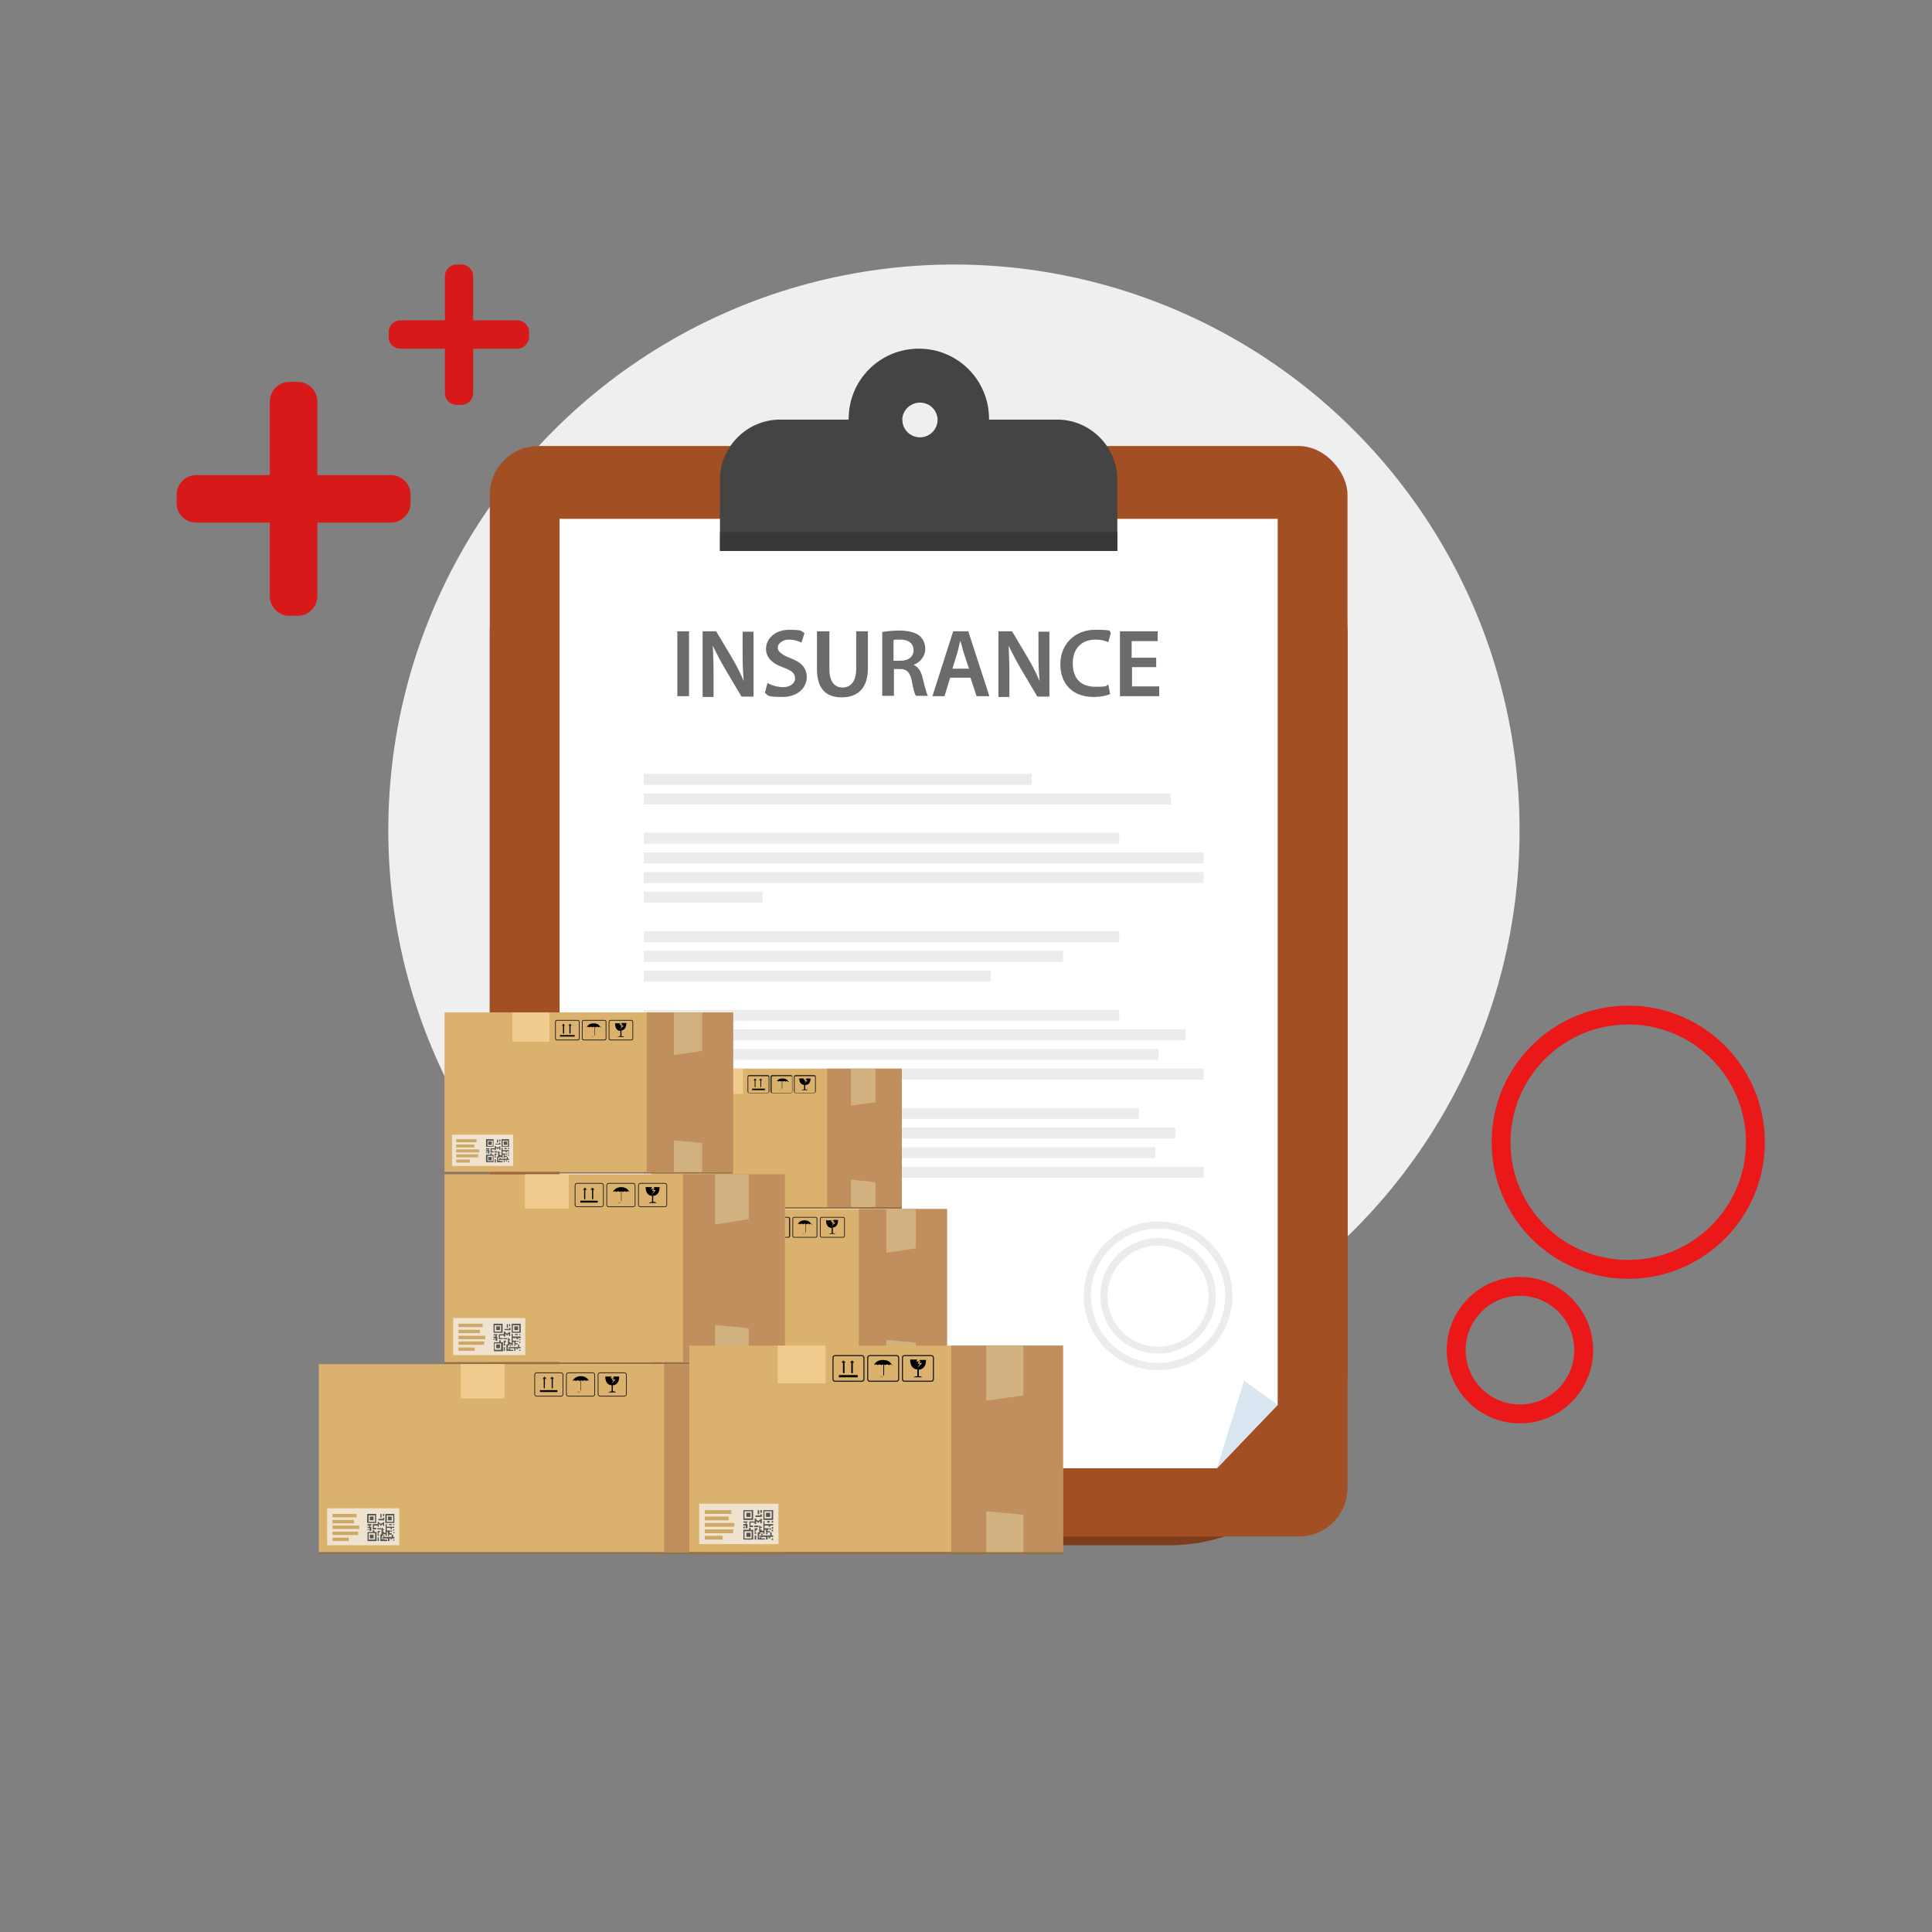 <?xml version="1.0" encoding="UTF-8"?>
<svg xmlns="http://www.w3.org/2000/svg" version="1.1" viewBox="0 0 512 512">
  <rect x="0" y="0" width="512" height="512" fill="#808080" stroke="none"/>
  <defs>
    <style>
      .cls-1 {
        fill: #545554;
      }

      .cls-2 {
        fill: #d1b17f;
      }

      .cls-3 {
        fill: #fff;
      }

      .cls-4 {
        fill: #dae5f2;
      }

      .cls-5 {
        fill: #383838;
      }

      .cls-6 {
        fill: #444445;
      }

      .cls-7 {
        fill: #a24f24;
      }

      .cls-8 {
        fill: #231f20;
      }

      .cls-9 {
        fill: #d81919;
      }

      .cls-10 {
        fill: #7d3d1c;
      }

      .cls-11 {
        fill: #efefef;
      }

      .cls-12 {
        fill: #dab26d;
      }

      .cls-13 {
        fill: none;
        stroke: #ea1818;
        stroke-miterlimit: 10;
        stroke-width: 5px;
      }

      .cls-14 {
        fill: #6b6b6b;
      }

      .cls-15 {
        opacity: 0;
      }

      .cls-16 {
        fill: #edeced;
      }

      .cls-17 {
        fill: #efe3d0;
      }

      .cls-18 {
        fill: #967048;
      }

      .cls-19 {
        fill: #cea867;
      }

      .cls-20 {
        fill: #c08f5d;
      }

      .cls-21 {
        fill: #efcb8d;
      }
    </style>
  </defs>
  <!-- Generator: Adobe Illustrator 28.7.1, SVG Export Plug-In . SVG Version: 1.2.0 Build 142)  -->
  <g>
    <g id="Layer_1">
      <g id="Layer_1-2" data-name="Layer_1">
        <g id="Layer_1-2">
          <g id="Layer_1-2-2" data-name="Layer_1-2">
            <g id="Layer_1-2-2">
              <circle class="cls-11" cx="252.8" cy="220" r="149.9"/>
              <circle class="cls-13" cx="431.5" cy="302.7" r="33.7"/>
              <circle class="cls-13" cx="402.8" cy="357.8" r="16.9"/>
              <path class="cls-9" d="M78.9,163.2h-2.2c-2.8,0-5.2-2.3-5.2-5.2v-51.6c0-2.8,2.3-5.2,5.2-5.2h2.2c2.8,0,5.2,2.3,5.2,5.2v51.6c0,2.9-2.4,5.2-5.2,5.2Z"/>
              <path class="cls-9" d="M46.8,133.3v-2.2c0-2.8,2.3-5.2,5.2-5.2h51.6c2.8,0,5.2,2.3,5.2,5.2v2.2c0,2.8-2.3,5.2-5.2,5.2h-51.6c-2.9,0-5.2-2.3-5.2-5.2Z"/>
              <path class="cls-9" d="M122.3,107.3h-1.3c-1.7,0-3.1-1.4-3.1-3.1v-31c0-1.7,1.4-3.1,3.1-3.1h1.3c1.7,0,3.1,1.4,3.1,3.1v31c0,1.7-1.4,3.1-3.1,3.1Z"/>
              <path class="cls-9" d="M103,89.4v-1.4c0-1.7,1.4-3.1,3.1-3.1h31c1.7,0,3.1,1.4,3.1,3.1v1.3c0,1.7-1.4,3.1-3.1,3.1h-31c-1.7,0-3.1-1.3-3.1-3Z"/>
            </g>
          </g>
        </g>
        <g>
          <g>
            <rect class="cls-10" x="129.8" y="120.5" width="227.3" height="289" rx="47.2" ry="47.2"/>
            <rect class="cls-7" x="129.8" y="118.2" width="227.3" height="289" rx="12.9" ry="12.9"/>
            <polygon class="cls-15" points="342 141.3 342 376.1 325.9 392.9 151.8 392.9 151.8 141.3 342 141.3"/>
            <polygon class="cls-3" points="338.6 137.5 338.6 372.3 322.5 389.1 148.3 389.1 148.3 137.5 338.6 137.5"/>
            <path class="cls-6" d="M296.1,127.1v18.9h-105.3v-18.9c0-8.7,7.2-15.9,15.9-15.9h32.4s0,0,0,0c0,2.6,2.1,4.7,4.7,4.7s4.7-2.1,4.7-4.7,0,0,0,0h31.7c8.7,0,15.9,7.2,15.9,15.9Z"/>
            <path class="cls-6" d="M243.5,92.4c-10.3,0-18.6,8.3-18.6,18.6s0,.1,0,.2c.1,10.2,8.4,18.4,18.6,18.4s18.5-8.2,18.6-18.4c0,0,0-.1,0-.2,0-10.3-8.3-18.6-18.6-18.6ZM248.5,111.3c0,2.6-2.1,4.7-4.7,4.7s-4.7-2.1-4.7-4.7,0,0,0,0c0-2.5,2.1-4.6,4.7-4.6s4.6,2,4.7,4.6c0,0,0,0,0,0Z"/>
            <rect class="cls-5" x="190.8" y="141" width="105.3" height="5"/>
            <polygon class="cls-4" points="338.6 372.3 329.7 365.9 322.5 389.1 338.6 372.3"/>
          </g>
          <g>
            <g>
              <rect class="cls-16" x="170.6" y="205.1" width="102.8" height="2.9"/>
              <rect class="cls-16" x="170.6" y="210.3" width="139.7" height="2.9"/>
              <rect class="cls-16" x="170.6" y="220.7" width="126" height="2.9"/>
              <rect class="cls-16" x="170.6" y="225.9" width="148.4" height="2.9"/>
              <rect class="cls-16" x="170.6" y="231.1" width="148.4" height="2.9"/>
              <rect class="cls-16" x="170.6" y="236.3" width="31.5" height="2.9"/>
              <rect class="cls-16" x="170.6" y="246.8" width="126" height="2.9"/>
              <rect class="cls-16" x="170.6" y="252" width="111.1" height="2.9"/>
              <rect class="cls-16" x="170.6" y="257.2" width="92" height="2.9"/>
              <rect class="cls-16" x="170.6" y="267.6" width="126" height="2.9"/>
              <rect class="cls-16" x="170.6" y="272.8" width="143.6" height="2.9"/>
              <rect class="cls-16" x="170.6" y="278" width="136.4" height="2.9"/>
              <rect class="cls-16" x="170.6" y="283.2" width="148.4" height="2.9"/>
              <rect class="cls-16" x="170.6" y="293.6" width="131.2" height="2.9"/>
              <rect class="cls-16" x="170.6" y="298.8" width="140.9" height="2.9"/>
              <rect class="cls-16" x="170.6" y="304" width="135.6" height="2.9"/>
              <rect class="cls-16" x="170.6" y="309.2" width="148.4" height="2.9"/>
              <rect class="cls-16" x="170.6" y="338.8" width="44.1" height="2.9"/>
              <rect class="cls-16" x="170.6" y="344.1" width="44.1" height="2.9"/>
              <path class="cls-16" d="M306.9,363.1c-10.9,0-19.7-8.8-19.7-19.7s8.8-19.7,19.7-19.7,19.7,8.8,19.7,19.7-8.8,19.7-19.7,19.7ZM306.9,325.6c-9.8,0-17.8,8-17.8,17.8s8,17.8,17.8,17.8,17.8-8,17.8-17.8-8-17.8-17.8-17.8Z"/>
              <path class="cls-16" d="M306.9,358.7c-8.5,0-15.3-6.9-15.3-15.3s6.9-15.3,15.3-15.3,15.3,6.9,15.3,15.3-6.9,15.3-15.3,15.3ZM306.9,330.1c-7.4,0-13.4,6-13.4,13.4s6,13.4,13.4,13.4,13.4-6,13.4-13.4-6-13.4-13.4-13.4Z"/>
            </g>
            <g>
              <path class="cls-14" d="M182.6,167.3v17.2h-3.1v-17.2h3.1Z"/>
              <path class="cls-14" d="M186.2,184.5v-17.2h3.6l4.4,7.4c1.1,1.9,2.1,3.9,2.9,5.8h0c-.2-2.3-.3-4.5-.3-7.1v-6h2.9v17.2h-3.2l-4.5-7.6c-1.1-1.9-2.2-4-3.1-5.9h0c.1,2.2.2,4.5.2,7.4v6.2h-2.9Z"/>
              <path class="cls-14" d="M203.4,181c1,.6,2.6,1.1,4.2,1.1s3.1-.9,3.1-2.3-.9-2.1-3.1-2.9c-2.8-1-4.6-2.5-4.6-5s2.3-5,6.1-5,3.2.4,4.1.9l-.8,2.5c-.6-.3-1.8-.8-3.4-.8s-2.9,1.1-2.9,2.1,1,1.9,3.3,2.8c3,1.1,4.4,2.6,4.4,5.1s-2.1,5.2-6.5,5.2-3.7-.5-4.6-1.1l.7-2.6Z"/>
              <path class="cls-14" d="M219.8,167.3v10c0,3.4,1.4,4.9,3.5,4.9s3.6-1.6,3.6-4.9v-10h3.1v9.8c0,5.3-2.7,7.7-6.9,7.7s-6.6-2.2-6.6-7.6v-9.9h3.1Z"/>
              <path class="cls-14" d="M233.7,167.5c1.2-.2,2.9-.4,4.7-.4s4.2.4,5.3,1.4c.9.8,1.5,2,1.5,3.4,0,2.2-1.5,3.7-3.1,4.3h0c1.2.5,2,1.7,2.4,3.4.5,2.1,1,4.1,1.4,4.8h-3.2c-.3-.5-.7-1.9-1.1-4.1-.5-2.2-1.3-3-3.1-3h-1.6v7.1h-3.1v-17ZM236.8,175.1h1.9c2.1,0,3.4-1.1,3.4-2.8s-1.3-2.8-3.4-2.8-1.6,0-1.9.2v5.4Z"/>
              <path class="cls-14" d="M251.8,179.6l-1.5,4.9h-3.2l5.5-17.2h4l5.6,17.2h-3.4l-1.6-4.9h-5.5ZM256.8,177.2l-1.4-4.2c-.3-1-.6-2.2-.9-3.2h0c-.3,1-.5,2.2-.8,3.2l-1.3,4.2h4.4Z"/>
              <path class="cls-14" d="M264.6,184.5v-17.2h3.6l4.4,7.4c1.1,1.9,2.1,3.9,2.9,5.8h0c-.2-2.3-.3-4.5-.3-7.1v-6h2.9v17.2h-3.2l-4.5-7.6c-1.1-1.9-2.2-4-3.1-5.9h0c.1,2.2.2,4.5.2,7.4v6.2h-2.9Z"/>
              <path class="cls-14" d="M294.2,183.9c-.7.4-2.4.8-4.4.8-5.5,0-8.8-3.4-8.8-8.7s3.9-9.1,9.2-9.1,3.5.4,4.2.8l-.7,2.5c-.8-.4-1.9-.7-3.4-.7-3.5,0-6,2.2-6,6.3s2.2,6.2,6,6.2,2.6-.3,3.4-.6l.5,2.5Z"/>
              <path class="cls-14" d="M306.5,176.8h-6.5v5.1h7.2v2.6h-10.4v-17.2h10v2.6h-6.9v4.4h6.5v2.6Z"/>
            </g>
          </g>
        </g>
        <g>
          <g>
            <rect class="cls-12" x="172.7" y="320.4" width="78.2" height="43.2"/>
            <rect class="cls-18" x="172.7" y="363.7" width="78.2" height=".5"/>
            <rect class="cls-20" x="227.6" y="320.4" width="23.4" height="43.2"/>
            <polygon class="cls-2" points="242.7 330.8 234.9 332 234.9 320.4 242.7 320.4 242.7 330.8"/>
            <polygon class="cls-2" points="242.7 363.7 234.9 363.7 234.9 355.1 242.7 355.8 242.7 363.7"/>
            <rect class="cls-21" x="191.2" y="320.4" width="10" height="7.9"/>
            <g>
              <rect class="cls-17" x="174.7" y="353.6" width="16.6" height="8.5"/>
              <rect class="cls-19" x="176" y="354.9" width="5.5" height=".8"/>
              <rect class="cls-19" x="176" y="356.2" width="4.9" height=".8"/>
              <rect class="cls-19" x="176" y="357.6" width="6.2" height=".8"/>
              <rect class="cls-19" x="176" y="358.9" width="5.9" height=".8"/>
              <rect class="cls-19" x="176" y="360.3" width="3.7" height=".8"/>
              <g>
                <path class="cls-1" d="M186.1,354.9h-2v2.1h2v-2.1ZM185.8,356.6h-1.5v-1.5h1.5v1.5Z"/>
                <rect class="cls-1" x="184.6" y="355.5" width=".9" height=".9"/>
                <rect class="cls-1" x="184.6" y="359.6" width=".9" height=".9"/>
                <path class="cls-1" d="M190.2,354.9h-2v2.1h2v-2.1ZM189.9,356.6h-1.5v-1.5h1.5v1.5Z"/>
                <rect class="cls-1" x="188.8" y="355.5" width=".9" height=".9"/>
                <rect class="cls-1" x="187.6" y="354.9" width=".3" height=".5"/>
                <polygon class="cls-1" points="188.2 359 188.2 359 188.2 359.2 187.9 359.2 187.9 359 187.6 359 187.6 358.6 187.9 358.6 187.9 358.4 187.6 358.4 187.6 358.1 187.3 358.1 187.3 359.6 187 359.6 187 360.5 187.3 360.5 187.3 359.9 187.6 359.9 187.6 359.6 188.2 359.6 188.2 359.9 188.5 359.9 188.5 359 188.8 359 188.8 359.6 189.6 359.6 189.6 359.3 189.1 359.3 189.1 359 189.3 359 189.3 358.7 188.5 358.7 188.5 358.1 189.4 358.1 189.4 358.4 189.6 358.4 189.6 358.1 190.2 358.1 190.2 357.8 188.5 357.8 188.5 357.2 188.2 357.2 188.2 357.8 188.2 357.8 188.2 358.1 188.2 358.1 188.2 359"/>
                <rect class="cls-1" x="186.4" y="360.2" width=".3" height=".9"/>
                <rect class="cls-1" x="187" y="354.9" width=".3" height=".9"/>
                <rect class="cls-1" x="189.9" y="358.4" width=".3" height=".3"/>
                <rect class="cls-1" x="189.5" y="358.7" width=".3" height=".3"/>
                <rect class="cls-1" x="188.8" y="359.7" width=".3" height=".3"/>
                <rect class="cls-1" x="187.7" y="359.8" width=".3" height=".3"/>
                <rect class="cls-1" x="189.9" y="357.2" width=".3" height=".3"/>
                <rect class="cls-1" x="184" y="358.3" width=".3" height=".3"/>
                <rect class="cls-1" x="189.4" y="360.5" width=".3" height=".3"/>
                <rect class="cls-1" x="189.9" y="360.8" width=".3" height=".3"/>
                <rect class="cls-1" x="189.9" y="359" width=".3" height=".3"/>
                <polygon class="cls-1" points="189.9 360.2 189.9 359.6 189.6 359.6 189.6 360.2 187.5 360.2 187.5 360.5 188.8 360.5 188.8 361.1 189.1 361.1 189.1 360.5 190.2 360.5 190.2 360.2 189.9 360.2"/>
                <polygon class="cls-1" points="187.8 360.6 187.5 360.6 187.5 360.8 187.3 360.8 187.3 360.5 187 360.5 187 361.1 187.3 361.1 187.3 361.1 188.5 361.1 188.5 360.8 187.8 360.8 187.8 360.6"/>
                <polygon class="cls-1" points="187.7 356.3 187.9 356.3 187.9 355.7 187.6 355.7 187.6 356 186.6 356 186.6 356.3 187.7 356.3 187.7 356.3"/>
                <polygon class="cls-1" points="184.9 357.5 184.9 357.2 184.9 357.2 184 357.2 184 357.5 184.5 357.5 184.5 357.8 184 357.8 184 358.1 184.5 358.1 184.5 358.7 184.9 358.7 184.9 357.8 184.7 357.8 184.7 357.5 184.9 357.5"/>
                <polygon class="cls-1" points="185.5 357.5 186.4 357.5 186.4 357.8 186.7 357.8 186.7 357.5 186.7 357.2 186.9 357.2 186.9 357.5 187.3 357.5 187.3 357.3 187.6 357.3 187.6 357.4 187.6 357.5 187.6 357.6 187.9 357.6 187.9 357.5 187.9 357.5 187.9 356.9 187.9 356.9 187.9 356.7 187.6 356.7 187.6 356.9 187.3 356.9 187.3 357.1 187 357.1 187 356.9 186.7 356.9 186.7 356.6 186.4 356.6 186.4 357.2 185.2 357.2 185.2 357.2 185.2 357.2 185.2 358.4 185.3 358.4 185.5 358.4 186.1 358.4 186.1 358.1 185.5 358.1 185.5 357.5"/>
                <rect class="cls-1" x="186.3" y="358.1" width=".8" height=".3"/>
                <polygon class="cls-1" points="186.4 358.7 186.4 358.7 186.4 359.9 186.7 359.9 186.7 359.5 186.6 359.5 186.6 359.3 186.7 359.3 186.7 359 186.9 359 186.9 358.7 186.7 358.7 186.4 358.7"/>
                <path class="cls-1" d="M185.5,358.6h-.3v.4h-1.2v2.1h2v-2.1h-.5v-.4ZM185.8,360.8h-1.5v-1.5h1.5v1.5Z"/>
                <rect class="cls-1" x="189" y="357.2" width=".6" height=".3"/>
              </g>
            </g>
            <g>
              <path class="cls-8" d="M208.9,328h-5.6c-.3,0-.5-.2-.5-.5v-4.5c0-.3.2-.5.5-.5h5.6c.3,0,.5.2.5.5v4.5c0,.3-.2.5-.5.5ZM203.2,322.7c-.2,0-.3.2-.3.3v4.5c0,.2.2.3.3.3h5.6c.2,0,.3-.2.3-.3v-4.5c0-.2-.2-.3-.3-.3h-5.6Z"/>
              <g>
                <rect x="204" y="326.6" width="4" height=".5"/>
                <g>
                  <polygon points="205 323.5 204.6 324 205 324 205 323.5"/>
                  <polygon points="205 323.5 205.4 324 205 324 205 323.5"/>
                  <rect x="204.9" y="323.9" width=".3" height="2.3"/>
                </g>
                <g>
                  <polygon points="206.8 323.5 206.4 324 206.8 324 206.8 323.5"/>
                  <polygon points="206.8 323.5 207.2 324 206.8 324 206.8 323.5"/>
                  <rect x="206.6" y="323.9" width=".3" height="2.3"/>
                </g>
              </g>
            </g>
            <g>
              <path class="cls-8" d="M223.4,328h-5.6c-.3,0-.5-.2-.5-.5v-4.5c0-.3.2-.5.5-.5h5.6c.3,0,.5.2.5.5v4.5c0,.3-.2.5-.5.5ZM217.8,322.7c-.2,0-.3.2-.3.3v4.5c0,.2.2.3.3.3h5.6c.2,0,.3-.2.3-.3v-4.5c0-.2-.2-.3-.3-.3h-5.6Z"/>
              <path d="M220.7,325.4v1.4c.2,0,.6.1.7.2h-1.8c.2-.1.6-.2.8-.2v-1.4c-.4,0-1.5-.2-1.5-2h1.5l-.2.4h.5l-.3.4h.5l-.5.8,1-1h-.6l.3-.4h-.4l.2-.3h1.2c0,1.8-1,2-1.5,2Z"/>
            </g>
            <g>
              <path class="cls-8" d="M216.1,328h-5.6c-.3,0-.5-.2-.5-.5v-4.5c0-.3.2-.5.5-.5h5.6c.3,0,.5.2.5.5v4.5c0,.3-.2.5-.5.5ZM210.5,322.7c-.2,0-.3.2-.3.3v4.5c0,.2.2.3.3.3h5.6c.2,0,.3-.2.3-.3v-4.5c0-.2-.2-.3-.3-.3h-5.6Z"/>
              <g>
                <path d="M215.3,324.5s-.1-.2-.4-.2-.4.2-.4.2c0,0-.1-.2-.4-.2s-.4.2-.4.2c0,0-.1-.2-.4-.2s-.4.2-.4.2c0,0-.1-.2-.4-.2s-.4.2-.4.2c0,0-.1-.2-.4-.2s-.4.2-.4.2c.3-.5.8-1.1,1.9-1.1s1.6.6,1.9,1.1Z"/>
                <polygon points="213.4 325.5 213.4 326.5 213.4 326.7 213.4 326.7 213.5 326.7 213.5 324 213.4 324 213.4 324.8 213.4 325.5"/>
                <path class="cls-8" d="M213,327.1c-.2,0-.4-.2-.4-.4v-.2s0,0,0,0,0,0,0,0v.2c0,.2.1.3.3.3s.3-.1.3-.3c0,0,0,0,0,0,0,0,0,0,0,0,0,.2-.2.4-.4.4Z"/>
              </g>
            </g>
          </g>
          <g>
            <rect class="cls-12" x="172.7" y="283.2" width="66.3" height="36.7"/>
            <rect class="cls-18" x="172.7" y="319.9" width="66.3" height=".4"/>
            <rect class="cls-20" x="219.2" y="283.2" width="19.8" height="36.7"/>
            <polygon class="cls-2" points="232 292.1 225.5 293 225.5 283.2 232 283.2 232 292.1"/>
            <polygon class="cls-2" points="232 319.9 225.5 319.9 225.5 312.6 232 313.3 232 319.9"/>
            <rect class="cls-21" x="188.4" y="283.2" width="8.5" height="6.7"/>
            <g>
              <rect class="cls-17" x="174.4" y="311.3" width="14.1" height="7.2"/>
              <rect class="cls-19" x="175.5" y="312.4" width="4.7" height=".7"/>
              <rect class="cls-19" x="175.5" y="313.6" width="4.2" height=".7"/>
              <rect class="cls-19" x="175.5" y="314.7" width="5.3" height=".7"/>
              <rect class="cls-19" x="175.5" y="315.9" width="5" height=".7"/>
              <rect class="cls-19" x="175.5" y="317" width="3.2" height=".7"/>
              <g>
                <path class="cls-1" d="M184.1,312.4h-1.7v1.7h1.7v-1.7ZM183.8,313.9h-1.2v-1.3h1.2v1.3Z"/>
                <rect class="cls-1" x="182.8" y="312.9" width=".8" height=".8"/>
                <rect class="cls-1" x="182.8" y="316.5" width=".8" height=".8"/>
                <path class="cls-1" d="M187.6,312.4h-1.7v1.7h1.7v-1.7ZM187.3,313.9h-1.2v-1.3h1.2v1.3Z"/>
                <rect class="cls-1" x="186.3" y="312.9" width=".8" height=".8"/>
                <rect class="cls-1" x="185.3" y="312.5" width=".2" height=".5"/>
                <polygon class="cls-1" points="185.8 316 185.8 316 185.8 316.1 185.6 316.1 185.6 316 185.3 316 185.3 315.6 185.6 315.6 185.6 315.4 185.3 315.4 185.3 315.2 185.1 315.2 185.1 316.4 184.8 316.4 184.8 317.2 185.1 317.2 185.1 316.7 185.3 316.7 185.3 316.4 185.8 316.4 185.8 316.7 186.1 316.7 186.1 315.9 186.3 315.9 186.3 316.4 187 316.4 187 316.2 186.6 316.2 186.6 315.9 186.8 315.9 186.8 315.7 186.1 315.7 186.1 315.2 186.8 315.2 186.8 315.4 187.1 315.4 187.1 315.2 187.6 315.2 187.6 314.9 186.1 314.9 186.1 314.4 185.8 314.4 185.8 314.9 185.8 314.9 185.8 315.2 185.8 315.2 185.8 316"/>
                <rect class="cls-1" x="184.3" y="317" width=".2" height=".8"/>
                <rect class="cls-1" x="184.8" y="312.5" width=".2" height=".7"/>
                <rect class="cls-1" x="187.3" y="315.4" width=".2" height=".2"/>
                <rect class="cls-1" x="186.9" y="315.7" width=".2" height=".2"/>
                <rect class="cls-1" x="186.3" y="316.5" width=".2" height=".2"/>
                <rect class="cls-1" x="185.4" y="316.6" width=".2" height=".2"/>
                <rect class="cls-1" x="187.3" y="314.4" width=".2" height=".2"/>
                <rect class="cls-1" x="182.3" y="315.4" width=".2" height=".2"/>
                <rect class="cls-1" x="186.8" y="317.2" width=".2" height=".2"/>
                <rect class="cls-1" x="187.3" y="317.5" width=".2" height=".2"/>
                <rect class="cls-1" x="187.3" y="316" width=".2" height=".2"/>
                <polygon class="cls-1" points="187.3 316.9 187.3 316.4 187.1 316.4 187.1 316.9 185.3 316.9 185.3 317.2 186.3 317.2 186.3 317.7 186.6 317.7 186.6 317.2 187.6 317.2 187.6 316.9 187.3 316.9"/>
                <polygon class="cls-1" points="185.5 317.3 185.3 317.3 185.3 317.5 185.1 317.5 185.1 317.2 184.8 317.2 184.8 317.7 185.1 317.7 185.1 317.7 186.1 317.7 186.1 317.5 185.5 317.5 185.5 317.3"/>
                <polygon class="cls-1" points="185.5 313.7 185.6 313.7 185.6 313.2 185.3 313.2 185.3 313.4 184.5 313.4 184.5 313.7 185.5 313.7 185.5 313.7"/>
                <polygon class="cls-1" points="183 314.7 183 314.5 183 314.5 182.3 314.5 182.3 314.7 182.7 314.7 182.7 314.9 182.3 314.9 182.3 315.2 182.7 315.2 182.7 315.7 183 315.7 183 314.9 182.9 314.9 182.9 314.7 183 314.7"/>
                <polygon class="cls-1" points="183.6 314.7 184.3 314.7 184.3 314.9 184.6 314.9 184.6 314.7 184.6 314.5 184.8 314.5 184.8 314.7 185.1 314.7 185.1 314.5 185.3 314.5 185.3 314.6 185.3 314.7 185.3 314.8 185.6 314.8 185.6 314.7 185.6 314.7 185.6 314.2 185.6 314.2 185.6 314 185.3 314 185.3 314.2 185.1 314.2 185.1 314.3 184.8 314.3 184.8 314.2 184.6 314.2 184.6 314 184.3 314 184.3 314.5 183.3 314.5 183.3 314.5 183.3 314.5 183.3 315.4 183.4 315.4 183.6 315.4 184.1 315.4 184.1 315.2 183.6 315.2 183.6 314.7"/>
                <rect class="cls-1" x="184.2" y="315.2" width=".7" height=".2"/>
                <polygon class="cls-1" points="184.3 315.7 184.3 315.7 184.3 316.7 184.6 316.7 184.6 316.4 184.5 316.4 184.5 316.2 184.6 316.2 184.6 316 184.8 316 184.8 315.7 184.6 315.7 184.3 315.7"/>
                <path class="cls-1" d="M183.6,315.6h-.2v.3h-1v1.7h1.7v-1.7h-.5v-.3ZM183.8,317.5h-1.2v-1.3h1.2v1.3Z"/>
                <rect class="cls-1" x="186.5" y="314.4" width=".5" height=".2"/>
              </g>
            </g>
            <g>
              <path class="cls-8" d="M203.4,289.7h-4.8c-.3,0-.5-.2-.5-.5v-3.8c0-.3.2-.5.5-.5h4.8c.3,0,.5.2.5.5v3.8c0,.3-.2.5-.5.5ZM198.6,285.2c-.2,0-.3.1-.3.3v3.8c0,.2.1.3.3.3h4.8c.2,0,.3-.1.3-.3v-3.8c0-.2-.1-.3-.3-.3h-4.8Z"/>
              <g>
                <rect x="199.3" y="288.5" width="3.4" height=".4"/>
                <g>
                  <polygon points="200.1 285.8 199.7 286.3 200.1 286.3 200.1 285.8"/>
                  <polygon points="200.1 285.8 200.5 286.3 200.1 286.3 200.1 285.8"/>
                  <rect x="200" y="286.2" width=".2" height="1.9"/>
                </g>
                <g>
                  <polygon points="201.6 285.8 201.2 286.3 201.6 286.3 201.6 285.8"/>
                  <polygon points="201.6 285.8 202 286.3 201.6 286.3 201.6 285.8"/>
                  <rect x="201.5" y="286.2" width=".2" height="1.9"/>
                </g>
              </g>
            </g>
            <g>
              <path class="cls-8" d="M215.7,289.7h-4.8c-.3,0-.5-.2-.5-.5v-3.8c0-.3.2-.5.5-.5h4.8c.3,0,.5.2.5.5v3.8c0,.3-.2.5-.5.5ZM210.9,285.2c-.2,0-.3.1-.3.3v3.8c0,.2.1.3.3.3h4.8c.2,0,.3-.1.3-.3v-3.8c0-.2-.1-.3-.3-.3h-4.8Z"/>
              <path d="M213.4,287.5v1.2c.2,0,.5,0,.6.2h-1.6c.1-.1.5-.2.7-.2v-1.2c-.3,0-1.3-.2-1.3-1.7h1.3l-.2.3h.5l-.2.4h.4l-.4.7.8-.9h-.5l.3-.3h-.3l.2-.2h1.1c0,1.5-.9,1.7-1.2,1.7Z"/>
            </g>
            <g>
              <path class="cls-8" d="M209.5,289.7h-4.8c-.3,0-.5-.2-.5-.5v-3.8c0-.3.2-.5.5-.5h4.8c.3,0,.5.2.5.5v3.8c0,.3-.2.5-.5.5ZM204.8,285.2c-.2,0-.3.1-.3.3v3.8c0,.2.1.3.3.3h4.8c.2,0,.3-.1.3-.3v-3.8c0-.2-.1-.3-.3-.3h-4.8Z"/>
              <g>
                <path d="M208.8,286.7s-.1-.2-.3-.2-.3.2-.3.2c0,0,0-.2-.3-.2s-.3.2-.3.2c0,0,0-.2-.3-.2s-.3.2-.3.2c0,0,0-.2-.3-.2s-.3.2-.3.2c0,0,0-.2-.3-.2s-.3.2-.3.2c.2-.5.7-.9,1.6-.9s1.4.5,1.6.9Z"/>
                <polygon points="207.2 287.6 207.2 288.4 207.2 288.5 207.2 288.5 207.3 288.5 207.3 286.3 207.2 286.3 207.2 287 207.2 287.6"/>
                <path class="cls-8" d="M206.9,288.9c-.2,0-.4-.2-.4-.4v-.2s0,0,0,0,0,0,0,0v.2c0,.1.1.3.3.3s.3-.1.3-.3c0,0,0,0,0,0,0,0,0,0,0,0,0,.2-.2.3-.4.3Z"/>
              </g>
            </g>
          </g>
          <polygon class="cls-15" points="183 283.2 239.1 283.2 239.1 320.4 251 320.4 251 370.7 169.3 370.7 183 283.2"/>
          <g>
            <rect class="cls-12" x="117.8" y="311.2" width="90.2" height="49.8"/>
            <rect class="cls-18" x="117.8" y="361" width="90.2" height=".5"/>
            <rect class="cls-20" x="181" y="311.2" width="27" height="49.8"/>
            <polygon class="cls-2" points="198.4 323.1 189.5 324.5 189.5 311.2 198.4 311.2 198.4 323.1"/>
            <polygon class="cls-2" points="198.4 361 189.5 361 189.5 351.1 198.4 352 198.4 361"/>
            <rect class="cls-21" x="139.1" y="311.2" width="11.6" height="9.1"/>
            <g>
              <rect class="cls-17" x="120.1" y="349.3" width="19.1" height="9.8"/>
              <rect class="cls-19" x="121.5" y="350.8" width="6.4" height=".9"/>
              <rect class="cls-19" x="121.5" y="352.4" width="5.7" height=".9"/>
              <rect class="cls-19" x="121.5" y="354" width="7.1" height=".9"/>
              <rect class="cls-19" x="121.5" y="355.5" width="6.8" height=".9"/>
              <rect class="cls-19" x="121.5" y="357.1" width="4.3" height=".9"/>
              <g>
                <path class="cls-1" d="M133.2,350.8h-2.4v2.4h2.4v-2.4ZM132.8,352.9h-1.7v-1.7h1.7v1.7Z"/>
                <rect class="cls-1" x="131.5" y="351.5" width="1" height="1"/>
                <rect class="cls-1" x="131.5" y="356.3" width="1" height="1"/>
                <path class="cls-1" d="M138,350.8h-2.4v2.4h2.4v-2.4ZM137.6,352.9h-1.7v-1.7h1.7v1.7Z"/>
                <rect class="cls-1" x="136.3" y="351.5" width="1" height="1"/>
                <rect class="cls-1" x="134.9" y="350.9" width=".3" height=".6"/>
                <polygon class="cls-1" points="135.6 355.6 135.6 355.6 135.6 355.9 135.2 355.9 135.2 355.6 134.9 355.6 134.9 355.2 135.2 355.2 135.2 354.9 134.9 354.9 134.9 354.6 134.6 354.6 134.6 356.3 134.2 356.3 134.2 357.3 134.6 357.3 134.6 356.6 134.9 356.6 134.9 356.3 135.6 356.3 135.6 356.6 135.9 356.6 135.9 355.6 136.3 355.6 136.3 356.3 137.2 356.3 137.2 356 136.6 356 136.6 355.6 136.9 355.6 136.9 355.3 135.9 355.3 135.9 354.6 136.9 354.6 136.9 354.9 137.3 354.9 137.3 354.6 138 354.6 138 354.2 135.9 354.2 135.9 353.5 135.6 353.5 135.6 354.2 135.6 354.2 135.6 354.6 135.6 354.6 135.6 355.6"/>
                <rect class="cls-1" x="133.5" y="357" width=".3" height="1"/>
                <rect class="cls-1" x="134.3" y="350.9" width=".3" height="1"/>
                <rect class="cls-1" x="137.6" y="354.9" width=".3" height=".3"/>
                <rect class="cls-1" x="137.1" y="355.3" width=".3" height=".3"/>
                <rect class="cls-1" x="136.3" y="356.4" width=".3" height=".3"/>
                <rect class="cls-1" x="135.1" y="356.5" width=".3" height=".3"/>
                <rect class="cls-1" x="137.6" y="353.6" width=".3" height=".3"/>
                <rect class="cls-1" x="130.8" y="354.8" width=".3" height=".3"/>
                <rect class="cls-1" x="136.9" y="357.3" width=".3" height=".3"/>
                <rect class="cls-1" x="137.6" y="357.7" width=".3" height=".3"/>
                <rect class="cls-1" x="137.6" y="355.6" width=".3" height=".3"/>
                <polygon class="cls-1" points="137.6 357 137.6 356.3 137.3 356.3 137.3 357 134.8 357 134.8 357.3 136.3 357.3 136.3 358 136.6 358 136.6 357.3 138 357.3 138 357 137.6 357"/>
                <polygon class="cls-1" points="135.2 357.4 134.8 357.4 134.8 357.7 134.6 357.7 134.6 357.3 134.2 357.3 134.2 358 134.6 358 134.6 358 136 358 136 357.7 135.2 357.7 135.2 357.4"/>
                <polygon class="cls-1" points="135.1 352.5 135.3 352.5 135.3 351.9 134.9 351.9 134.9 352.2 133.7 352.2 133.7 352.5 135.1 352.5 135.1 352.5"/>
                <polygon class="cls-1" points="131.8 353.9 131.8 353.6 131.8 353.6 130.8 353.6 130.8 353.9 131.3 353.9 131.3 354.2 130.8 354.2 130.8 354.6 131.3 354.6 131.3 355.3 131.8 355.3 131.8 354.2 131.6 354.2 131.6 353.9 131.8 353.9"/>
                <polygon class="cls-1" points="132.5 353.9 133.5 353.9 133.5 354.2 133.9 354.2 133.9 353.9 133.9 353.6 134.2 353.6 134.2 353.9 134.6 353.9 134.6 353.6 134.9 353.6 134.9 353.7 134.9 353.9 134.9 354.1 135.2 354.1 135.2 353.9 135.2 353.9 135.2 353.2 135.2 353.2 135.2 353 134.9 353 134.9 353.2 134.5 353.2 134.5 353.4 134.2 353.4 134.2 353.2 133.9 353.2 133.9 352.9 133.5 352.9 133.5 353.6 132.2 353.6 132.2 353.6 132.2 353.6 132.2 354.9 132.3 354.9 132.5 354.9 133.2 354.9 133.2 354.6 132.5 354.6 132.5 353.9"/>
                <rect class="cls-1" x="133.4" y="354.6" width="1" height=".3"/>
                <polygon class="cls-1" points="133.5 355.3 133.5 355.3 133.5 356.6 133.9 356.6 133.9 356.2 133.7 356.2 133.7 355.9 133.9 355.9 133.9 355.6 134.1 355.6 134.1 355.3 133.9 355.3 133.5 355.3"/>
                <path class="cls-1" d="M132.6,355.2h-.3v.5h-1.4v2.4h2.4v-2.4h-.6v-.5ZM132.8,357.7h-1.7v-1.7h1.7v1.7Z"/>
                <rect class="cls-1" x="136.5" y="353.5" width=".7" height=".3"/>
              </g>
            </g>
            <g>
              <path class="cls-8" d="M159.4,319.9h-6.5c-.3,0-.6-.3-.6-.6v-5.2c0-.3.3-.6.6-.6h6.5c.3,0,.6.3.6.6v5.2c0,.3-.3.6-.6.6ZM152.9,313.7c-.2,0-.4.2-.4.4v5.2c0,.2.2.4.4.4h6.5c.2,0,.4-.2.4-.4v-5.2c0-.2-.2-.4-.4-.4h-6.5Z"/>
              <g>
                <rect x="153.8" y="318.2" width="4.6" height=".5"/>
                <g>
                  <polygon points="155 314.7 154.5 315.3 155 315.3 155 314.7"/>
                  <polygon points="155 314.7 155.5 315.3 155 315.3 155 314.7"/>
                  <rect x="154.8" y="315.2" width=".3" height="2.6"/>
                </g>
                <g>
                  <polygon points="157 314.7 156.5 315.3 157 315.3 157 314.7"/>
                  <polygon points="157 314.7 157.5 315.3 157 315.3 157 314.7"/>
                  <rect x="156.9" y="315.2" width=".3" height="2.6"/>
                </g>
              </g>
            </g>
            <g>
              <path class="cls-8" d="M176.2,319.9h-6.5c-.3,0-.6-.3-.6-.6v-5.2c0-.3.3-.6.6-.6h6.5c.3,0,.6.3.6.6v5.2c0,.3-.3.6-.6.6ZM169.7,313.7c-.2,0-.4.2-.4.4v5.2c0,.2.2.4.4.4h6.5c.2,0,.4-.2.4-.4v-5.2c0-.2-.2-.4-.4-.4h-6.5Z"/>
              <path d="M173.1,316.9v1.6c.3,0,.7.1.9.3h-2.1c.2-.2.6-.2.9-.3v-1.6c-.5,0-1.7-.3-1.7-2.3h1.7l-.3.5h.6l-.3.5h.5l-.6,1,1.1-1.2h-.7l.4-.5h-.4l.3-.3h1.4c0,2-1.2,2.3-1.7,2.3Z"/>
            </g>
            <g>
              <path class="cls-8" d="M167.8,319.9h-6.5c-.3,0-.6-.3-.6-.6v-5.2c0-.3.3-.6.6-.6h6.5c.3,0,.6.3.6.6v5.2c0,.3-.3.6-.6.6ZM161.3,313.7c-.2,0-.4.2-.4.4v5.2c0,.2.2.4.4.4h6.5c.2,0,.4-.2.4-.4v-5.2c0-.2-.2-.4-.4-.4h-6.5Z"/>
              <g>
                <path d="M166.9,315.9s-.1-.2-.4-.2-.5.2-.5.2c0,0-.1-.2-.4-.2s-.5.2-.5.2c0,0-.1-.2-.4-.2s-.5.2-.5.2c0,0-.1-.2-.4-.2s-.5.2-.5.2c0,0-.1-.2-.4-.2s-.4.2-.5.2c.3-.6,1-1.3,2.2-1.3s1.9.6,2.2,1.3Z"/>
                <polygon points="164.6 317 164.6 318.1 164.6 318.3 164.7 318.3 164.7 318.3 164.7 315.3 164.6 315.3 164.6 316.2 164.6 317"/>
                <path class="cls-8" d="M164.2,318.8c-.3,0-.5-.2-.5-.5v-.2s0,0,0,0,0,0,0,0v.2c0,.2.2.4.4.4s.4-.2.4-.4c0,0,0,0,0,0,0,0,0,0,0,0,0,.3-.2.5-.5.5Z"/>
              </g>
            </g>
          </g>
          <rect class="cls-12" x="117.8" y="268.3" width="76.4" height="42.3"/>
          <rect class="cls-18" x="117.8" y="310.6" width="76.4" height=".4"/>
          <rect class="cls-20" x="171.4" y="268.3" width="22.9" height="42.3"/>
          <polygon class="cls-2" points="186.1 278.5 178.6 279.6 178.6 268.3 186.1 268.3 186.1 278.5"/>
          <polygon class="cls-2" points="186.1 310.6 178.6 310.6 178.6 302.2 186.1 302.9 186.1 310.6"/>
          <rect class="cls-21" x="135.8" y="268.3" width="9.8" height="7.8"/>
          <g>
            <rect class="cls-17" x="119.8" y="300.7" width="16.2" height="8.3"/>
            <rect class="cls-19" x="120.9" y="301.9" width="5.4" height=".8"/>
            <rect class="cls-19" x="120.9" y="303.3" width="4.8" height=".8"/>
            <rect class="cls-19" x="120.9" y="304.6" width="6.1" height=".8"/>
            <rect class="cls-19" x="120.9" y="305.9" width="5.8" height=".8"/>
            <rect class="cls-19" x="120.9" y="307.3" width="3.6" height=".8"/>
            <g>
              <path class="cls-1" d="M130.8,301.9h-2v2h2v-2ZM130.6,303.7h-1.4v-1.4h1.4v1.4Z"/>
              <rect class="cls-1" x="129.4" y="302.5" width=".9" height=".9"/>
              <rect class="cls-1" x="129.4" y="306.6" width=".9" height=".9"/>
              <path class="cls-1" d="M134.9,301.9h-2v2h2v-2ZM134.6,303.7h-1.4v-1.4h1.4v1.4Z"/>
              <rect class="cls-1" x="133.5" y="302.5" width=".9" height=".9"/>
              <rect class="cls-1" x="132.3" y="302" width=".3" height=".5"/>
              <polygon class="cls-1" points="132.9 306 132.9 306 132.9 306.2 132.6 306.2 132.6 306 132.3 306 132.3 305.6 132.6 305.6 132.6 305.4 132.3 305.4 132.3 305.1 132 305.1 132 306.5 131.7 306.5 131.7 307.4 132 307.4 132 306.8 132.3 306.8 132.3 306.6 132.9 306.6 132.9 306.8 133.2 306.8 133.2 306 133.5 306 133.5 306.6 134.3 306.6 134.3 306.3 133.7 306.3 133.7 306 134 306 134 305.7 133.2 305.7 133.2 305.1 134 305.1 134 305.4 134.3 305.4 134.3 305.1 134.9 305.1 134.9 304.8 133.2 304.8 133.2 304.2 132.9 304.2 132.9 304.8 132.9 304.8 132.9 305.1 132.9 305.1 132.9 306"/>
              <rect class="cls-1" x="131.1" y="307.2" width=".3" height=".9"/>
              <rect class="cls-1" x="131.7" y="302" width=".3" height=".8"/>
              <rect class="cls-1" x="134.6" y="305.4" width=".3" height=".3"/>
              <rect class="cls-1" x="134.1" y="305.7" width=".3" height=".3"/>
              <rect class="cls-1" x="133.5" y="306.6" width=".3" height=".3"/>
              <rect class="cls-1" x="132.4" y="306.8" width=".3" height=".3"/>
              <rect class="cls-1" x="134.6" y="304.2" width=".3" height=".3"/>
              <rect class="cls-1" x="128.8" y="305.3" width=".3" height=".3"/>
              <rect class="cls-1" x="134" y="307.5" width=".3" height=".3"/>
              <rect class="cls-1" x="134.6" y="307.7" width=".3" height=".3"/>
              <rect class="cls-1" x="134.6" y="306" width=".3" height=".3"/>
              <polygon class="cls-1" points="134.6 307.1 134.6 306.6 134.3 306.6 134.3 307.1 132.2 307.1 132.2 307.4 133.5 307.4 133.5 308 133.7 308 133.7 307.4 134.9 307.4 134.9 307.1 134.6 307.1"/>
              <polygon class="cls-1" points="132.5 307.5 132.2 307.5 132.2 307.7 132 307.7 132 307.4 131.7 307.4 131.7 308 132 308 132 308 133.2 308 133.2 307.7 132.5 307.7 132.5 307.5"/>
              <polygon class="cls-1" points="132.5 303.3 132.6 303.3 132.6 302.8 132.3 302.8 132.3 303.1 131.3 303.1 131.3 303.3 132.5 303.3 132.5 303.3"/>
              <polygon class="cls-1" points="129.7 304.6 129.7 304.3 129.7 304.3 128.8 304.3 128.8 304.6 129.3 304.6 129.3 304.8 128.8 304.8 128.8 305.1 129.3 305.1 129.3 305.7 129.7 305.7 129.7 304.8 129.5 304.8 129.5 304.6 129.7 304.6"/>
              <polygon class="cls-1" points="130.3 304.6 131.1 304.6 131.1 304.8 131.4 304.8 131.4 304.5 131.4 304.3 131.7 304.3 131.7 304.5 132 304.5 132 304.3 132.3 304.3 132.3 304.4 132.3 304.5 132.3 304.7 132.6 304.7 132.6 304.5 132.6 304.5 132.6 304 132.6 304 132.6 303.8 132.3 303.8 132.3 304 132 304 132 304.1 131.7 304.1 131.7 304 131.4 304 131.4 303.7 131.1 303.7 131.1 304.3 130 304.3 130 304.3 130 304.3 130 305.4 130.1 305.4 130.3 305.4 130.8 305.4 130.8 305.1 130.3 305.1 130.3 304.6"/>
              <rect class="cls-1" x="131" y="305.1" width=".8" height=".3"/>
              <polygon class="cls-1" points="131.1 305.7 131.1 305.7 131.1 306.8 131.4 306.8 131.4 306.5 131.3 306.5 131.3 306.2 131.4 306.2 131.4 306 131.6 306 131.6 305.7 131.4 305.7 131.1 305.7"/>
              <path class="cls-1" d="M130.3,305.6h-.3v.4h-1.2v2h2v-2h-.5v-.4ZM130.6,307.7h-1.4v-1.4h1.4v1.4Z"/>
              <rect class="cls-1" x="133.7" y="304.2" width=".6" height=".3"/>
            </g>
          </g>
          <g>
            <path class="cls-8" d="M153.1,275.7h-5.5c-.3,0-.5-.2-.5-.5v-4.4c0-.3.2-.5.5-.5h5.5c.3,0,.5.2.5.5v4.4c0,.3-.2.5-.5.5ZM147.6,270.5c-.2,0-.3.2-.3.3v4.4c0,.2.2.3.3.3h5.5c.2,0,.3-.2.3-.3v-4.4c0-.2-.2-.3-.3-.3h-5.5Z"/>
            <g>
              <rect x="148.4" y="274.3" width="3.9" height=".4"/>
              <g>
                <polygon points="149.3 271.3 148.9 271.8 149.3 271.8 149.3 271.3"/>
                <polygon points="149.3 271.3 149.7 271.8 149.3 271.8 149.3 271.3"/>
                <rect x="149.2" y="271.7" width=".3" height="2.2"/>
              </g>
              <g>
                <polygon points="151.1 271.3 150.6 271.8 151.1 271.8 151.1 271.3"/>
                <polygon points="151.1 271.3 151.5 271.8 151.1 271.8 151.1 271.3"/>
                <rect x="150.9" y="271.7" width=".3" height="2.2"/>
              </g>
            </g>
          </g>
          <g>
            <path class="cls-8" d="M167.3,275.7h-5.5c-.3,0-.5-.2-.5-.5v-4.4c0-.3.2-.5.5-.5h5.5c.3,0,.5.2.5.5v4.4c0,.3-.2.5-.5.5ZM161.8,270.5c-.2,0-.3.2-.3.3v4.4c0,.2.2.3.3.3h5.5c.2,0,.3-.2.3-.3v-4.4c0-.2-.2-.3-.3-.3h-5.5Z"/>
            <path d="M164.7,273.2v1.4c.2,0,.6,0,.7.2h-1.8c.2-.1.5-.2.8-.2v-1.4c-.4,0-1.4-.2-1.4-2h1.4l-.2.4h.5l-.3.4h.4l-.5.8,1-1h-.6l.3-.4h-.4l.2-.3h1.2c0,1.7-1,2-1.4,2Z"/>
          </g>
          <g>
            <path class="cls-8" d="M160.2,275.7h-5.5c-.3,0-.5-.2-.5-.5v-4.4c0-.3.2-.5.5-.5h5.5c.3,0,.5.2.5.5v4.4c0,.3-.2.5-.5.5ZM154.7,270.5c-.2,0-.3.2-.3.3v4.4c0,.2.2.3.3.3h5.5c.2,0,.3-.2.3-.3v-4.4c0-.2-.2-.3-.3-.3h-5.5Z"/>
            <g>
              <path d="M159.4,272.3s-.1-.2-.4-.2-.4.2-.4.2c0,0-.1-.2-.4-.2s-.4.2-.4.2c0,0-.1-.2-.4-.2s-.4.2-.4.2c0,0-.1-.2-.4-.2s-.4.2-.4.2c0,0-.1-.2-.4-.2s-.4.2-.4.2c.3-.5.8-1.1,1.9-1.1s1.6.5,1.9,1.1Z"/>
              <polygon points="157.5 273.3 157.5 274.2 157.5 274.4 157.5 274.4 157.6 274.4 157.6 271.8 157.5 271.8 157.5 272.6 157.5 273.3"/>
              <path class="cls-8" d="M157.2,274.8c-.2,0-.4-.2-.4-.4v-.2s0,0,0,0,0,0,0,0v.2c0,.2.1.3.3.3s.3-.1.3-.3c0,0,0,0,0,0,0,0,0,0,0,0,0,.2-.2.4-.4.4Z"/>
            </g>
          </g>
          <g>
            <rect class="cls-18" x="84.5" y="411.4" width="123.5" height=".5"/>
            <g>
              <rect class="cls-12" x="84.5" y="361.5" width="123.5" height="49.8"/>
              <rect class="cls-20" x="176" y="361.5" width="32" height="49.8"/>
              <polygon class="cls-2" points="196.4 373.5 187.5 374.8 187.5 361.5 196.4 361.5 196.4 373.5"/>
              <polygon class="cls-2" points="196.4 411.4 187.5 411.4 187.5 401.5 196.4 402.3 196.4 411.4"/>
              <rect class="cls-21" x="122.1" y="361.5" width="11.6" height="9.1"/>
              <g>
                <rect class="cls-17" x="86.7" y="399.7" width="19.1" height="9.8"/>
                <rect class="cls-19" x="88.1" y="401.2" width="6.4" height=".9"/>
                <rect class="cls-19" x="88.1" y="402.8" width="5.7" height=".9"/>
                <rect class="cls-19" x="88.1" y="404.3" width="7.1" height=".9"/>
                <rect class="cls-19" x="88.1" y="405.9" width="6.8" height=".9"/>
                <rect class="cls-19" x="88.1" y="407.5" width="4.3" height=".9"/>
                <g>
                  <path class="cls-1" d="M99.7,401.2h-2.4v2.4h2.4v-2.4ZM99.4,403.3h-1.7v-1.7h1.7v1.7Z"/>
                  <rect class="cls-1" x="98" y="401.9" width="1" height="1"/>
                  <rect class="cls-1" x="98" y="406.7" width="1" height="1"/>
                  <path class="cls-1" d="M104.5,401.2h-2.4v2.4h2.4v-2.4ZM104.2,403.3h-1.7v-1.7h1.7v1.7Z"/>
                  <rect class="cls-1" x="102.8" y="401.9" width="1" height="1"/>
                  <rect class="cls-1" x="101.5" y="401.2" width=".3" height=".6"/>
                  <polygon class="cls-1" points="102.2 406 102.2 406 102.2 406.2 101.8 406.2 101.8 406 101.5 406 101.5 405.5 101.8 405.5 101.8 405.3 101.5 405.3 101.5 404.9 101.1 404.9 101.1 406.6 100.8 406.6 100.8 407.7 101.2 407.7 101.2 407 101.5 407 101.5 406.6 102.2 406.6 102.2 407 102.5 407 102.5 406 102.8 406 102.8 406.7 103.8 406.7 103.8 406.3 103.2 406.3 103.2 406 103.5 406 103.5 405.6 102.5 405.6 102.5 404.9 103.5 404.9 103.5 405.3 103.8 405.3 103.8 404.9 104.5 404.9 104.5 404.6 102.5 404.6 102.5 403.9 102.2 403.9 102.2 404.6 102.2 404.6 102.2 404.9 102.2 404.9 102.2 406"/>
                  <rect class="cls-1" x="100.1" y="407.4" width=".3" height="1"/>
                  <rect class="cls-1" x="100.8" y="401.2" width=".3" height="1"/>
                  <rect class="cls-1" x="104.2" y="405.3" width=".3" height=".3"/>
                  <rect class="cls-1" x="103.6" y="405.6" width=".3" height=".3"/>
                  <rect class="cls-1" x="102.8" y="406.8" width=".3" height=".3"/>
                  <rect class="cls-1" x="101.6" y="406.9" width=".3" height=".3"/>
                  <rect class="cls-1" x="104.2" y="403.9" width=".3" height=".3"/>
                  <rect class="cls-1" x="97.4" y="405.2" width=".3" height=".3"/>
                  <rect class="cls-1" x="103.5" y="407.7" width=".3" height=".3"/>
                  <rect class="cls-1" x="104.2" y="408" width=".3" height=".3"/>
                  <rect class="cls-1" x="104.2" y="406" width=".3" height=".3"/>
                  <polygon class="cls-1" points="104.2 407.3 104.2 406.7 103.8 406.7 103.8 407.3 101.4 407.3 101.4 407.7 102.8 407.7 102.8 408.4 103.2 408.4 103.2 407.7 104.5 407.7 104.5 407.3 104.2 407.3"/>
                  <polygon class="cls-1" points="101.7 407.8 101.4 407.8 101.4 408 101.2 408 101.2 407.7 100.8 407.7 100.8 408.4 101.2 408.4 101.2 408.4 102.6 408.4 102.6 408 101.7 408 101.7 407.8"/>
                  <polygon class="cls-1" points="101.7 402.9 101.8 402.9 101.8 402.2 101.5 402.2 101.5 402.5 100.3 402.5 100.3 402.9 101.7 402.9 101.7 402.9"/>
                  <polygon class="cls-1" points="98.4 404.3 98.4 403.9 98.4 403.9 97.4 403.9 97.4 404.3 97.9 404.3 97.9 404.6 97.4 404.6 97.4 404.9 97.9 404.9 97.9 405.7 98.4 405.7 98.4 404.6 98.1 404.6 98.1 404.3 98.4 404.3"/>
                  <polygon class="cls-1" points="99.1 404.3 100.1 404.3 100.1 404.6 100.4 404.6 100.4 404.3 100.4 403.9 100.7 403.9 100.7 404.3 101.1 404.3 101.1 404 101.5 404 101.5 404.1 101.5 404.3 101.5 404.4 101.8 404.4 101.8 404.3 101.8 404.3 101.8 403.6 101.8 403.6 101.8 403.4 101.5 403.4 101.5 403.6 101.1 403.6 101.1 403.8 100.8 403.8 100.8 403.6 100.4 403.6 100.4 403.3 100.1 403.3 100.1 403.9 98.8 403.9 98.8 403.9 98.8 403.9 98.8 405.3 98.9 405.3 99.1 405.3 99.7 405.3 99.7 404.9 99.1 404.9 99.1 404.3"/>
                  <rect class="cls-1" x="100" y="405" width="1" height=".3"/>
                  <polygon class="cls-1" points="100.1 405.7 100.1 405.7 100.1 407 100.4 407 100.4 406.6 100.3 406.6 100.3 406.3 100.4 406.3 100.4 406 100.7 406 100.7 405.7 100.4 405.7 100.1 405.7"/>
                  <path class="cls-1" d="M99.1,405.5h-.3v.5h-1.4v2.4h2.4v-2.4h-.6v-.5ZM99.4,408h-1.7v-1.7h1.7v1.7Z"/>
                  <rect class="cls-1" x="103.1" y="403.9" width=".7" height=".3"/>
                </g>
              </g>
              <g>
                <path class="cls-8" d="M148.7,370.1h-6.5c-.3,0-.6-.3-.6-.6v-5.2c0-.3.3-.6.6-.6h6.5c.3,0,.6.3.6.6v5.2c0,.3-.3.6-.6.6ZM142.2,363.9c-.2,0-.4.2-.4.4v5.2c0,.2.2.4.4.4h6.5c.2,0,.4-.2.4-.4v-5.2c0-.2-.2-.4-.4-.4h-6.5Z"/>
                <g>
                  <rect x="143.1" y="368.4" width="4.6" height=".5"/>
                  <g>
                    <polygon points="144.3 364.8 143.8 365.4 144.3 365.4 144.3 364.8"/>
                    <polygon points="144.3 364.8 144.8 365.4 144.3 365.4 144.3 364.8"/>
                    <rect x="144.1" y="365.3" width=".3" height="2.6"/>
                  </g>
                  <g>
                    <polygon points="146.3 364.8 145.8 365.4 146.3 365.4 146.3 364.8"/>
                    <polygon points="146.3 364.8 146.8 365.4 146.3 365.4 146.3 364.8"/>
                    <rect x="146.2" y="365.3" width=".3" height="2.6"/>
                  </g>
                </g>
              </g>
              <g>
                <path class="cls-8" d="M165.5,370.1h-6.5c-.3,0-.6-.3-.6-.6v-5.2c0-.3.3-.6.6-.6h6.5c.3,0,.6.3.6.6v5.2c0,.3-.3.6-.6.6ZM159,363.9c-.2,0-.4.2-.4.4v5.2c0,.2.2.4.4.4h6.5c.2,0,.4-.2.4-.4v-5.2c0-.2-.2-.4-.4-.4h-6.5Z"/>
                <path d="M162.4,367.1v1.6c.3,0,.7.1.9.3h-2.1c.2-.2.6-.2.9-.3v-1.6c-.5,0-1.7-.3-1.7-2.3h1.7l-.3.5h.6l-.3.5h.5l-.6,1,1.1-1.2h-.7l.4-.5h-.4l.3-.3h1.4c0,2-1.2,2.3-1.7,2.3Z"/>
              </g>
              <g>
                <path class="cls-8" d="M157.1,370.1h-6.5c-.3,0-.6-.3-.6-.6v-5.2c0-.3.3-.6.6-.6h6.5c.3,0,.6.3.6.6v5.2c0,.3-.3.6-.6.6ZM150.6,363.9c-.2,0-.4.2-.4.4v5.2c0,.2.2.4.4.4h6.5c.2,0,.4-.2.4-.4v-5.2c0-.2-.2-.4-.4-.4h-6.5Z"/>
                <g>
                  <path d="M156.2,366s-.1-.2-.4-.2-.5.2-.5.2c0,0-.1-.2-.4-.2s-.5.2-.5.2c0,0-.1-.2-.4-.2s-.5.2-.5.2c0,0-.1-.2-.4-.2s-.5.2-.5.2c0,0-.1-.2-.4-.2s-.4.2-.5.2c.3-.6,1-1.3,2.2-1.3s1.9.6,2.2,1.3Z"/>
                  <polygon points="153.9 367.2 153.9 368.2 153.9 368.5 153.9 368.5 154 368.5 154 365.4 153.9 365.4 153.9 366.3 153.9 367.2"/>
                  <path class="cls-8" d="M153.5,369c-.3,0-.5-.2-.5-.5v-.2s0,0,0,0,0,0,0,0v.2c0,.2.2.4.4.4s.4-.2.4-.4c0,0,0,0,0,0,0,0,0,0,0,0,0,.3-.2.5-.5.5Z"/>
                </g>
              </g>
            </g>
          </g>
          <g>
            <rect class="cls-12" x="182.7" y="356.6" width="99" height="54.7"/>
            <rect class="cls-18" x="182.7" y="411.3" width="99" height=".6"/>
            <rect class="cls-20" x="252.1" y="356.6" width="29.6" height="54.7"/>
            <polygon class="cls-2" points="271.2 369.8 261.4 371.2 261.4 356.6 271.2 356.6 271.2 369.8"/>
            <polygon class="cls-2" points="271.2 411.3 261.4 411.3 261.4 400.5 271.2 401.4 271.2 411.3"/>
            <rect class="cls-21" x="206.1" y="356.6" width="12.7" height="10"/>
            <g>
              <rect class="cls-17" x="185.3" y="398.5" width="21" height="10.7"/>
              <rect class="cls-19" x="186.8" y="400.2" width="7" height="1"/>
              <rect class="cls-19" x="186.8" y="401.9" width="6.3" height="1"/>
              <rect class="cls-19" x="186.8" y="403.6" width="7.8" height="1"/>
              <rect class="cls-19" x="186.8" y="405.3" width="7.5" height="1"/>
              <rect class="cls-19" x="186.8" y="407" width="4.7" height="1"/>
              <g>
                <path class="cls-1" d="M199.6,400.2h-2.6v2.6h2.6v-2.6ZM199.2,402.4h-1.9v-1.9h1.9v1.9Z"/>
                <rect class="cls-1" x="197.8" y="400.9" width="1.1" height="1.1"/>
                <rect class="cls-1" x="197.8" y="406.2" width="1.1" height="1.1"/>
                <path class="cls-1" d="M204.9,400.2h-2.6v2.6h2.6v-2.6ZM204.5,402.4h-1.9v-1.9h1.9v1.9Z"/>
                <rect class="cls-1" x="203" y="400.9" width="1.1" height="1.1"/>
                <rect class="cls-1" x="201.5" y="400.2" width=".4" height=".7"/>
                <polygon class="cls-1" points="202.3 405.4 202.3 405.4 202.3 405.7 201.9 405.7 201.9 405.4 201.5 405.4 201.5 404.9 201.9 404.9 201.9 404.6 201.5 404.6 201.5 404.3 201.2 404.3 201.2 406.1 200.8 406.1 200.8 407.3 201.2 407.3 201.2 406.5 201.5 406.5 201.5 406.1 202.3 406.1 202.3 406.5 202.6 406.5 202.6 405.4 203 405.4 203 406.1 204.1 406.1 204.1 405.8 203.4 405.8 203.4 405.4 203.7 405.4 203.7 405 202.6 405 202.6 404.3 203.7 404.3 203.7 404.6 204.1 404.6 204.1 404.3 204.9 404.3 204.9 403.9 202.6 403.9 202.6 403.1 202.3 403.1 202.3 403.9 202.3 403.9 202.3 404.3 202.3 404.3 202.3 405.4"/>
                <rect class="cls-1" x="200" y="406.9" width=".4" height="1.1"/>
                <rect class="cls-1" x="200.8" y="400.2" width=".4" height="1.1"/>
                <rect class="cls-1" x="204.5" y="404.7" width=".4" height=".4"/>
                <rect class="cls-1" x="203.9" y="405" width=".4" height=".4"/>
                <rect class="cls-1" x="203" y="406.2" width=".4" height=".4"/>
                <rect class="cls-1" x="201.7" y="406.4" width=".4" height=".4"/>
                <rect class="cls-1" x="204.5" y="403.1" width=".4" height=".4"/>
                <rect class="cls-1" x="197" y="404.6" width=".4" height=".4"/>
                <rect class="cls-1" x="203.7" y="407.3" width=".4" height=".4"/>
                <rect class="cls-1" x="204.5" y="407.7" width=".4" height=".4"/>
                <rect class="cls-1" x="204.5" y="405.4" width=".4" height=".4"/>
                <polygon class="cls-1" points="204.5 406.9 204.5 406.1 204.1 406.1 204.1 406.9 201.4 406.9 201.4 407.3 203 407.3 203 408 203.4 408 203.4 407.3 204.9 407.3 204.9 406.9 204.5 406.9"/>
                <polygon class="cls-1" points="201.8 407.4 201.4 407.4 201.4 407.7 201.2 407.7 201.2 407.3 200.8 407.3 200.8 408 201.2 408 201.2 408 202.7 408 202.7 407.7 201.8 407.7 201.8 407.4"/>
                <polygon class="cls-1" points="201.7 402 201.9 402 201.9 401.3 201.5 401.3 201.5 401.6 200.2 401.6 200.2 402 201.7 402 201.7 402"/>
                <polygon class="cls-1" points="198.1 403.5 198.1 403.2 198.1 403.2 197 403.2 197 403.5 197.6 403.5 197.6 403.9 197 403.9 197 404.3 197.6 404.3 197.6 405 198.1 405 198.1 403.9 197.8 403.9 197.8 403.5 198.1 403.5"/>
                <polygon class="cls-1" points="198.9 403.5 200 403.5 200 403.9 200.4 403.9 200.4 403.5 200.4 403.2 200.7 403.2 200.7 403.5 201.2 403.5 201.2 403.2 201.5 403.2 201.5 403.3 201.5 403.5 201.5 403.7 201.9 403.7 201.9 403.5 201.9 403.5 201.9 402.8 201.9 402.8 201.9 402.5 201.5 402.5 201.5 402.8 201.1 402.8 201.1 403 200.7 403 200.7 402.8 200.4 402.8 200.4 402.4 200 402.4 200 403.2 198.6 403.2 198.6 403.2 198.6 403.2 198.6 404.7 198.7 404.7 198.9 404.7 199.6 404.7 199.6 404.3 198.9 404.3 198.9 403.5"/>
                <rect class="cls-1" x="199.9" y="404.3" width="1.1" height=".4"/>
                <polygon class="cls-1" points="200 405 200 405 200 406.5 200.4 406.5 200.4 406.1 200.2 406.1 200.2 405.7 200.4 405.7 200.4 405.4 200.7 405.4 200.7 405 200.4 405 200 405"/>
                <path class="cls-1" d="M198.9,404.9h-.4v.5h-1.5v2.6h2.6v-2.6h-.7v-.5ZM199.2,407.7h-1.9v-1.9h1.9v1.9Z"/>
                <rect class="cls-1" x="203.3" y="403.1" width=".7" height=".4"/>
              </g>
            </g>
            <g>
              <path class="cls-8" d="M228.4,366.2h-7.1c-.4,0-.7-.3-.7-.7v-5.7c0-.4.3-.7.7-.7h7.1c.4,0,.7.3.7.7v5.7c0,.4-.3.7-.7.7ZM221.3,359.4c-.2,0-.4.2-.4.4v5.7c0,.2.2.4.4.4h7.1c.2,0,.4-.2.4-.4v-5.7c0-.2-.2-.4-.4-.4h-7.1Z"/>
              <g>
                <rect x="222.3" y="364.4" width="5" height=".6"/>
                <g>
                  <polygon points="223.5 360.5 223 361.1 223.5 361.1 223.5 360.5"/>
                  <polygon points="223.5 360.5 224.1 361.1 223.5 361.1 223.5 360.5"/>
                  <rect x="223.4" y="361" width=".4" height="2.9"/>
                </g>
                <g>
                  <polygon points="225.8 360.5 225.3 361.1 225.8 361.1 225.8 360.5"/>
                  <polygon points="225.8 360.5 226.4 361.1 225.8 361.1 225.8 360.5"/>
                  <rect x="225.6" y="361" width=".4" height="2.9"/>
                </g>
              </g>
            </g>
            <g>
              <path class="cls-8" d="M246.8,366.2h-7.1c-.4,0-.7-.3-.7-.7v-5.7c0-.4.3-.7.7-.7h7.1c.4,0,.7.3.7.7v5.7c0,.4-.3.7-.7.7ZM239.7,359.4c-.2,0-.4.2-.4.4v5.7c0,.2.2.4.4.4h7.1c.2,0,.4-.2.4-.4v-5.7c0-.2-.2-.4-.4-.4h-7.1Z"/>
              <path d="M243.5,362.9v1.8c.3,0,.7.1.9.3h-2.3c.2-.2.7-.3,1-.3v-1.8c-.5,0-1.9-.3-1.9-2.6h1.9l-.3.5h.7l-.3.6h.6l-.7,1.1,1.3-1.3h-.8l.4-.5h-.5l.3-.3h1.6c0,2.2-1.3,2.5-1.9,2.6Z"/>
            </g>
            <g>
              <path class="cls-8" d="M237.6,366.2h-7.1c-.4,0-.7-.3-.7-.7v-5.7c0-.4.3-.7.7-.7h7.1c.4,0,.7.3.7.7v5.7c0,.4-.3.7-.7.7ZM230.5,359.4c-.2,0-.4.2-.4.4v5.7c0,.2.2.4.4.4h7.1c.2,0,.4-.2.4-.4v-5.7c0-.2-.2-.4-.4-.4h-7.1Z"/>
              <g>
                <path d="M236.6,361.8s-.2-.2-.5-.2-.5.2-.5.2c0,0-.1-.2-.5-.2s-.5.2-.5.2c0,0-.1-.2-.5-.2s-.5.2-.5.2c0,0-.1-.2-.5-.2s-.5.2-.5.2c0,0-.1-.2-.5-.2s-.5.2-.5.2c.3-.7,1-1.4,2.4-1.4s2.1.7,2.4,1.4Z"/>
                <polygon points="234.1 363 234.1 364.2 234.1 364.5 234.2 364.5 234.3 364.5 234.3 361.2 234.1 361.2 234.1 362.1 234.1 363"/>
                <path class="cls-8" d="M233.7,365c-.3,0-.5-.2-.5-.5v-.2s0,0,0,0,0,0,0,0v.2c0,.2.2.4.4.4s.4-.2.4-.4c0,0,0,0,0,0,0,0,0,0,0,0,0,.3-.2.5-.5.5Z"/>
              </g>
            </g>
          </g>
        </g>
      </g>
    </g>
  </g>
</svg>